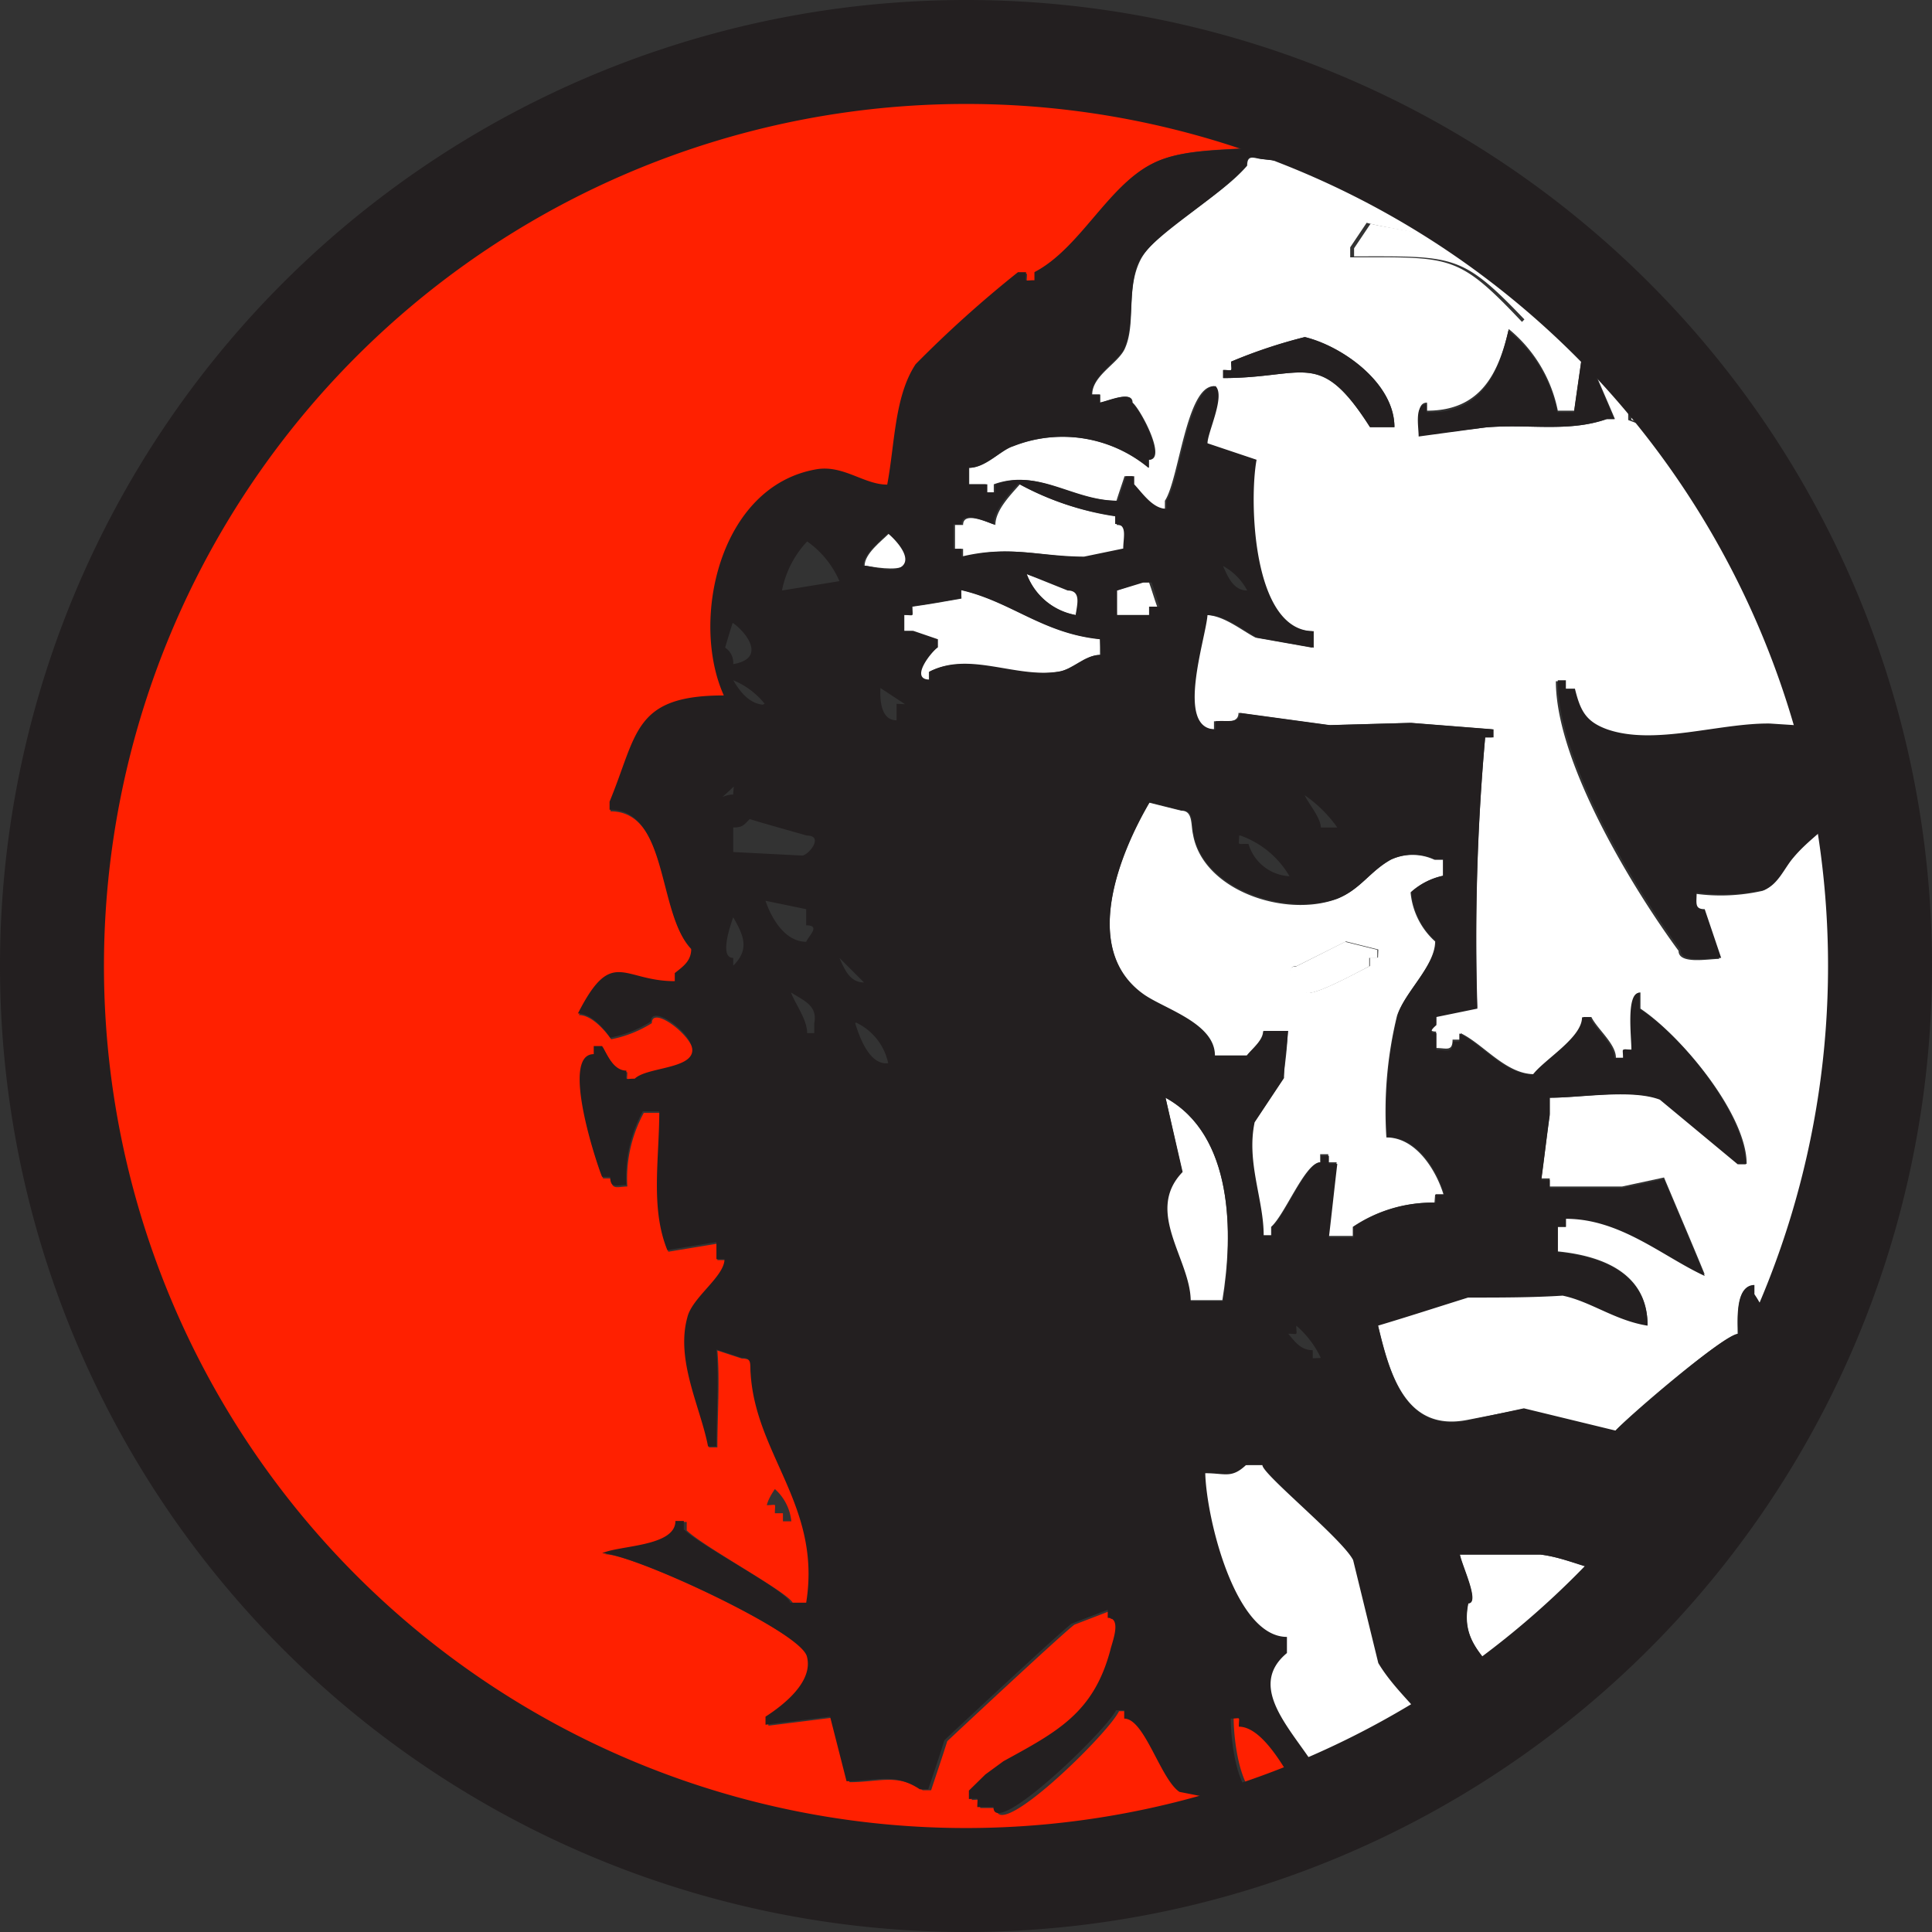 <svg xmlns="http://www.w3.org/2000/svg" viewBox="0 0 59.84 59.84"><rect x="0" y="0" width="59.84" height="59.84" fill="#333333" stroke="none"/><defs><style>.cls-1,.cls-5{fill:none;}.cls-2{fill:#fff;}.cls-3{fill:#ff2000;}.cls-4{fill:#231f20;}.cls-5{stroke:#231f20;stroke-width:3.22px;}</style></defs><g id="Capa_2" data-name="Capa 2"><g id="Capa_1-2" data-name="Capa 1"><path class="cls-1" d="M58,33.52h0c.05-.41.09-.81.12-1.22l0,0C58.1,32.69,58.06,33.11,58,33.52Z"/><path class="cls-1" d="M56.85,38.68v.1h0a27.81,27.81,0,0,0,1.06-4.41l0,0A27.44,27.44,0,0,1,56.85,38.68Z"/><path class="cls-1" d="M58.21,31l0,0c0-.32,0-.65,0-1a28.29,28.29,0,0,0-.59-5.79,28.19,28.19,0,0,1,.57,5.7C58.23,30.29,58.22,30.65,58.21,31Z"/><path class="cls-1" d="M44.73,54.06A28.33,28.33,0,0,1,2.2,35.7,28.32,28.32,0,0,0,44.77,54.13l0,0Z"/><path class="cls-1" d="M51.61,48.11a28.46,28.46,0,0,1-5.38,5,.56.56,0,0,0,0,.12,27.92,27.92,0,0,0,5.75-5.37A3.11,3.11,0,0,1,51.61,48.11Z"/><path class="cls-2" d="M47.71,48.15h-2.5c.07.36.63,1.51.26,1.51-.3,1.49,1,1.8,1,2.79a4,4,0,0,0-.25.62,28.46,28.46,0,0,0,5.38-5,2.77,2.77,0,0,1-.45.31C49.92,49.1,48.94,48.3,47.71,48.15Z"/><path class="cls-2" d="M39.13,4.93c-.25,0-.5-.19-.5.2-.85,1-2.83,2-3.3,2.91s-.13,2-.5,2.78c-.22.45-1,.82-1,1.4h.25v.25c.3-.06,1-.38,1,0,.27.24,1.07,1.77.51,1.77v.25a4.18,4.18,0,0,0-4.2-.67c-.4.12-.85.67-1.37.67V15h.51v.25h.25V15c1.38-.5,2.4.51,3.8.51.08-.26.17-.51.25-.76h.25V15c.27.28.59.76,1,.76v-.25c.44-.66.66-3.55,1.52-3.55.31.31-.25,1.43-.25,1.77l1.52.51c-.21,1.23-.14,5.31,1.77,5.31v.51l-1.75-.31c-.41-.21-1-.7-1.54-.7,0,.72-1,3.54.25,3.54v-.25c.33,0,.76.09.76-.26l2.79.38,2.52-.07,2.54.2v.25H46a70.52,70.52,0,0,0-.25,8.35l-1.27.26v.25c-.15.13-.25.25,0,.25v.51c.32,0,.51.12.51-.26h.25V32c.71.34,1.4,1.27,2.28,1.27.36-.47,1.52-1.14,1.52-1.77h.25c.18.37.76.83.76,1.26h.25c0-.34-.08-.25.26-.25,0-.41-.17-1.77.25-1.77v.5c1.27.85,3.29,3.28,3.29,4.81h-.25l-2.41-2C50.54,33.71,49,34,48,34v.5c-.09.67-.17,1.35-.26,2H48v.25l2.24,0,1.3-.28c.42,1,.85,2,1.26,3-1.35-.6-2.61-1.77-4.3-1.77V38h-.25v.76c1.41.14,2.78.69,2.78,2.28-1-.16-1.76-.75-2.63-.93-1,0-1.94,0-2.93.06-.93.29-1.85.59-2.79.87.36,1.5.84,3.31,2.76,2.94l1.74-.34,2.84.69c.34-.4,3.37-3,3.8-3,0-.44-.08-1.51.5-1.51v.25a3.13,3.13,0,0,1,.51,1.26h.25v-.25a9.16,9.16,0,0,0,1.27-3.79h.25v.5c0,.33-.1.76.25.76v.15a27.44,27.44,0,0,0,1-4.34.84.84,0,0,1-.22-.59.79.79,0,0,1,.34-.23c.05-.41.09-.83.13-1.25-.28-.23-.53-.44-.53-.57h.25v-.25a4,4,0,0,0,.35-.44c0-.36,0-.72,0-1.09a28.19,28.19,0,0,0-.57-5.7l-.06-.29c-.14,1.28-1.31,1.75-2.05,2.64-.28.31-.46.8-.89,1a5.87,5.87,0,0,1-2.11.09c0,.32-.07.51.25.51l.51,1.51c-.34,0-1.26.18-1.26-.25-1.37-1.86-3.8-5.81-3.8-8.35h.25v.26h.26c.19.69.36,1,1,1.26,1.47.51,3.47-.2,5-.17l2.45.16a28.28,28.28,0,0,0-4.46-9.26.31.31,0,0,1-.26.16v.25l-2-.75v-.26l.76-.25a2.3,2.3,0,0,0,.63-.31,29.52,29.52,0,0,0-3.53-3.63,8.58,8.58,0,0,1-1.15,1.41c-2-2.12-2.21-2-5.32-2V7.66l.51-.76c1,.29,4.55.58,4.55,2h.26V8.67h.25a3.48,3.48,0,0,1,.45-.52,28.57,28.57,0,0,0-4-2.74,4.64,4.64,0,0,1-.53,0Zm5.07,7.54v.25c1.63,0,2.21-1.11,2.53-2.53a4.38,4.38,0,0,1,1.52,2.53h.51c.08-.59.17-1.18.25-1.77h.25v.25c.25.6.51,1.19.76,1.78h-.25c-1.2.42-2.44.14-3.76.26L44,13.48C44,13.16,43.81,12.47,44.2,12.47Zm-1,.76h-.76c-1.59-2.45-2-1.52-4.55-1.52v-.25c.33,0,.25.08.25-.26a15.63,15.63,0,0,1,2.28-.76C41.57,10.72,43.19,11.86,43.19,13.23Z"/><path class="cls-3" d="M29.92,58.23a28.26,28.26,0,0,0,14.81-4.17c-.5-1-1.44-1.63-2-2.57L42,48.3c-.33-.65-2.81-2.66-2.81-2.94h-.51c-.45.42-.64.25-1.26.25,0,1.42.93,5.07,2.53,5.07v.5c-1.65,1.37,1.26,3.2,1.26,4.56h-.75c-.38-.55-1.19-2.28-2-2.28,0-.34.08-.25-.25-.25,0,.71.21,2.53,1,2.53V56l-2.59-.51c-.59-.4-1.08-2.27-1.71-2.27V53h-.25c-.34.71-3.8,4.09-3.8,3h-.5c0-.34.07-.25-.26-.25v-.26l.51-.5.56-.41c1.66-.91,2.79-1.49,3.31-3.44.05-.19.37-1-.08-1v-.25l-1.12.43c-.36.26-3.94,3.61-3.94,3.61-.16.51-.33,1-.5,1.52h-.26c-.8-.53-1.34-.25-2.27-.25l-.51-2-2,.25v-.25c.53-.34,1.48-1.14,1.28-1.87s-5.43-3.19-6.34-3.19c.52-.27,2.27-.22,2.27-1h.26v.26c.51.51,3.29,2,3.29,2.27H25c.48-3-1.56-4.57-1.72-7.09,0-.3.06-.5-.3-.5l-.76-.25c.08.94,0,2,0,3h-.26c-.23-1.23-1-2.68-.64-4,.17-.62,1.15-1.26,1.15-1.8h-.25v-.51l-1.52.25c-.53-1.33-.25-2.8-.25-4.3h-.51a4.25,4.25,0,0,0-.51,2.28c-.29,0-.5.13-.5-.25h-.25c-.11-.23-1.33-3.8-.26-3.8v-.25h.26c.15.26.35.76.75.76,0,.33-.08.25.26.25.36-.35,1.72-.36,1.78-.84s-1.28-1.51-1.28-.93a3.7,3.7,0,0,1-1.26.5c-.19-.27-.6-.75-1-.75,1.09-2.1,1.41-1,3-1v-.25c.26-.21.51-.37.51-.76-1.05-1.05-.7-4.3-2.53-4.3v-.25c.87-2.1.73-3.29,3.54-3.29-1-2.34-.18-6.51,2.84-7,.85-.16,1.49.47,2.22.47.24-1.27.22-2.69.88-3.73a35.75,35.75,0,0,1,3.17-2.85h.25c0,.33-.08.25.26.25V8.42c1.4-.73,2.26-2.65,3.63-3.35,1.2-.63,3.13-.31,4.46-.7l2.1.13A28.29,28.29,0,1,0,29.92,58.23ZM24,46.12a1.54,1.54,0,0,1,.51,1h-.26v-.25H24c0-.34.08-.25-.25-.25C23.79,46.46,23.88,46.3,24,46.12Z"/><path class="cls-2" d="M57.67,33.75a.84.84,0,0,0,.22.59l0,0,.12-.86h0A.79.79,0,0,0,57.67,33.75Z"/><path class="cls-2" d="M50.53,12.72V13l2,.75v-.25a.31.31,0,0,0,.26-.16c-.29-.39-.58-.78-.89-1.16a2.3,2.3,0,0,1-.63.31Z"/><path class="cls-2" d="M57.86,31.45v.25h-.25c0,.13.25.34.53.57l0,0c0-.43.06-.87.07-1.31l0,0A4,4,0,0,1,57.86,31.45Z"/><path class="cls-4" d="M49.78,22.59c-.66-.24-.83-.57-1-1.26H48.5v-.26h-.25c0,2.54,2.43,6.49,3.8,8.35,0,.43.92.25,1.26.25l-.51-1.51c-.32,0-.25-.19-.25-.51a5.87,5.87,0,0,0,2.11-.09c.43-.19.61-.68.89-1,.74-.89,1.91-1.36,2.05-2.64q-.15-.67-.33-1.35l-2.45-.16C53.25,22.39,51.25,23.1,49.78,22.59Z"/><path class="cls-2" d="M47.49,8.67h-.25v.26H47c0-1.45-3.5-1.74-4.55-2l-.51.76v.25c3.11,0,3.33-.09,5.32,2a8.58,8.58,0,0,0,1.15-1.41l-.45-.38A3.48,3.48,0,0,0,47.49,8.67Z"/><path class="cls-4" d="M46,13.24c1.32-.12,2.56.16,3.76-.26H50c-.25-.59-.51-1.18-.76-1.78V11H49c-.08.59-.17,1.18-.25,1.77h-.51a4.38,4.38,0,0,0-1.52-2.53c-.32,1.42-.9,2.58-2.53,2.53v-.25c-.39,0-.25.69-.25,1Z"/><path class="cls-4" d="M38.13,11.2c0,.34.08.26-.25.26v.25c2.57,0,3-.93,4.55,1.52h.76c0-1.37-1.62-2.51-2.78-2.79A15.63,15.63,0,0,0,38.13,11.2Z"/><path class="cls-2" d="M34.59,16.26V16a8.87,8.87,0,0,1-3-1c-.28.32-.76.8-.76,1.26-.2-.06-1-.45-1,0h-.25V17h.25v.26c1.48-.4,2.43,0,3.8,0L34.84,17C34.84,16.67,35,16.26,34.59,16.26Z"/><path class="cls-2" d="M28,17.52c.28-.28-.25-.83-.46-1-.24.24-.76.63-.76,1C27,17.55,27.77,17.7,28,17.52Z"/><path class="cls-2" d="M33.52,18.29c-.42-.17-1.29-.33-1.72-.51a2,2,0,0,0,1.52,1.27C33.34,18.79,34,18.29,33.52,18.29Z"/><path class="cls-2" d="M34.59,19.05h1v-.26h.25c-.09-.25-.16-.5-.25-.75h-.25l-.76.25Z"/><path class="cls-2" d="M29.78,18.54c-.51.09-1,.18-1.52.25,0,.34.08.26-.25.26v.5h.25l.76.26v.25c-.19.13-.9,1-.25,1v-.25c1.24-.63,2.68.23,4,0,.46-.07.81-.52,1.3-.52v-.5c-1.78-.18-2.74-1.16-4.3-1.52Z"/><path class="cls-2" d="M44.45,37h.26c-.22-.73-.84-1.77-1.77-1.77a12.48,12.48,0,0,1,.33-3.77c.23-.69,1.18-1.55,1.18-2.3a2.32,2.32,0,0,1-.76-1.52,2.15,2.15,0,0,1,1-.51v-.5h-.26a1.61,1.61,0,0,0-1.36,0c-.64.36-.94.92-1.66,1.21-1.6.6-4.16-.26-4.46-2-.07-.31,0-.73-.36-.73l-1-.25c-.89,1.52-2.14,4.54-.18,5.95.64.45,2.2.89,2.2,1.89h1c.15-.2.51-.47.51-.76h.76c0,.48-.08,1-.13,1.46l-.91,1.37c-.26,1.24.28,2.39.28,3.5h.25V38c.43-.38,1.06-2,1.52-2v-.25h.25V36h.26c-.09.76-.17,1.52-.26,2.28h.76V38a4.4,4.4,0,0,1,2.53-.75Zm-1.77-7.34h-.25v.26c-.37.18-2,1.09-2,.76h-.26c-.08-.22-.42-.76,0-.76l1.52-.76,1,.25Z"/><path class="cls-2" d="M40.15,29.93c-.42,0-.08.54,0,.76h.26c0,.33,1.65-.58,2-.76v-.26h.25v-.25l-1-.25Z"/><path class="cls-2" d="M36.1,34l.51,2.27c-1.19,1.28.25,2.76.25,4h1C38.2,38.21,38.21,35.16,36.1,34Z"/><path class="cls-2" d="M41.16,55.74c-.91-.65-5.26-10.08-5.16-10.08s3.9-.44,3.9-.44L45,52.78Z"/><path class="cls-4" d="M46.48,52.45c0-1-1.31-1.3-1-2.79.37,0-.19-1.15-.26-1.51h2.5c1.23.15,2.21,1,3.45.27a2.77,2.77,0,0,0,.45-.31,3.11,3.11,0,0,0,.33-.29,28.06,28.06,0,0,0,4.92-9h0v-.25c-.35,0-.22-.43-.25-.76v-.5h-.25a9.16,9.16,0,0,1-1.27,3.79v.25h-.25a3.13,3.13,0,0,0-.51-1.26V39.8c-.58,0-.52,1.07-.5,1.51-.43,0-3.46,2.64-3.8,3l-2.84-.69L45.44,44c-1.92.37-2.4-1.44-2.76-2.94.94-.28,1.86-.58,2.79-.87,1,0,2,0,2.93-.06.87.18,1.62.77,2.63.93,0-1.59-1.37-2.14-2.78-2.28V38h.25v-.25c1.69,0,3,1.17,4.3,1.77-.41-1-.84-2-1.26-3l-1.3.28-2.24,0v-.25h-.26c.09-.68.17-1.36.26-2V34c1,0,2.54-.27,3.41.06l2.41,2h.25c0-1.53-2-4-3.29-4.81v-.5c-.42,0-.25,1.36-.25,1.77-.34,0-.26-.09-.26.25H50c0-.43-.58-.89-.76-1.26H49c0,.63-1.16,1.3-1.52,1.77-.88,0-1.57-.93-2.28-1.27v.25H45c0,.38-.19.26-.51.26V32c-.25,0-.15-.12,0-.25v-.25l1.27-.26A70.52,70.52,0,0,1,46,22.84h.26v-.25l-2.54-.2-2.52.07-2.79-.38c0,.35-.43.22-.76.26v.25c-1.26,0-.3-2.82-.25-3.54.56,0,1.13.49,1.54.7l1.75.31v-.51c-1.91,0-2-4.08-1.77-5.31l-1.52-.51c0-.34.56-1.46.25-1.77-.86,0-1.08,2.89-1.52,3.55v.25c-.42,0-.74-.48-1-.76v-.25h-.25c-.08.25-.17.5-.25.76-1.4,0-2.42-1-3.8-.51v.25h-.25V15H30v-.51c.52,0,1-.55,1.37-.67a4.18,4.18,0,0,1,4.2.67v-.25c.56,0-.24-1.53-.51-1.77,0-.38-.71-.06-1,0v-.25h-.25c0-.58.78-1,1-1.4.37-.8.08-2,.5-2.78s2.45-1.92,3.3-2.91c0-.39.25-.24.5-.2l4.31.49a4.64,4.64,0,0,0,.53,0c-.56-.32-1.14-.62-1.72-.91l-2.1-.13c-1.33.39-3.26.07-4.46.7-1.37.7-2.23,2.62-3.63,3.35v.25c-.34,0-.26.08-.26-.25h-.25a35.75,35.75,0,0,0-3.17,2.85c-.66,1-.64,2.46-.88,3.73-.73,0-1.37-.63-2.22-.47-3,.54-3.88,4.71-2.84,7-2.81,0-2.67,1.19-3.54,3.29v.25c1.83,0,1.48,3.25,2.53,4.3,0,.39-.25.55-.51.76v.25c-1.62,0-1.94-1.08-3,1,.41,0,.82.48,1,.75a3.7,3.7,0,0,0,1.26-.5c0-.58,1.35.39,1.28.93s-1.42.49-1.78.84c-.34,0-.26.08-.26-.25-.4,0-.6-.5-.75-.76h-.26v.25c-1.07,0,.15,3.57.26,3.8h.25c0,.38.21.25.5.25a4.25,4.25,0,0,1,.51-2.28h.51c0,1.5-.28,3,.25,4.3l1.52-.25V39h.25c0,.54-1,1.18-1.15,1.8-.37,1.34.41,2.79.64,4h.26c0-1,.08-2.1,0-3l.76.25c.36,0,.27.2.3.5.16,2.52,2.2,4.11,1.72,7.09h-.5c0-.31-2.78-1.76-3.29-2.27v-.26h-.26c0,.8-1.75.75-2.27,1,.91,0,6.12,2.4,6.34,3.19s-.75,1.53-1.28,1.87v.25l2-.25.51,2c.93,0,1.47-.28,2.27.25h.26c.17-.5.34-1,.5-1.52,0,0,3.58-3.35,3.94-3.61l1.12-.43v.25c.45,0,.13.77.08,1-.52,1.95-1.65,2.53-3.31,3.44l-.56.41-.51.5v.26c.33,0,.26-.09.26.25h.5c0,1,3.46-2.33,3.8-3h.25v.26c.63,0,1.12,1.87,1.71,2.27l2.59.51v-.25c-.8,0-1-1.82-1-2.53.33,0,.25-.09.25.25.84,0,1.65,1.73,2,2.28h.75c0-1.36-2.91-3.19-1.26-4.56v-.5c-1.6,0-2.49-3.65-2.53-5.07.62,0,.81.17,1.26-.25h.51c0,.28,2.48,2.29,2.81,2.94l.78,3.19c.56.94,1.5,1.62,2,2.57l0,0,0,0c.48-.3,1-.61,1.42-.94a.56.56,0,0,1,0-.12A4,4,0,0,1,46.48,52.45ZM38.63,18.29c-.43,0-.6-.43-.75-.76A1.83,1.83,0,0,1,38.63,18.29Zm2.79,7.34h-.51c0-.3-.39-.75-.5-1A4.08,4.08,0,0,1,41.42,25.63Zm-3,.25a2.87,2.87,0,0,1,1.52,1.26,1.4,1.4,0,0,1-1.27-1C38.29,26.13,38.38,26.21,38.38,25.88Zm-3-7.84h.25c.09.25.16.5.25.75H35.6v.26h-1v-.76ZM27.5,16.52c.21.17.74.72.46,1s-.94,0-1.22,0C26.74,17.15,27.26,16.76,27.5,16.52Zm-3.79,5.31c-.48,0-.78-.39-1-.76A2.43,2.43,0,0,1,23.71,21.83Zm-1-2.53c.46.34,1,1.1,0,1.27a.56.56,0,0,0-.25-.51C22.53,19.81,22.61,19.55,22.69,19.3Zm-1.26,6.07v-.25c-.34,0-.25-.09-.25.25l-.76-.25c0,2.71,8.33-6.89,1.51-2.28.18.43.34.85.51,1.27.38,0,.25.21.25.5C22.23,24.61,21.76,25.13,21.43,25.37Zm1.26,4.56v-.26c-.44,0-.09-1,0-1.26C23.05,29,23.22,29.42,22.69,29.93Zm0-3.54v-.76c.3,0,.33-.08.51-.26.59.18,1.18.34,1.77.51.52,0,.1.56-.13.62Zm1,1.51,1.26.26v.5c.46,0,.08.32,0,.51C24.32,29.17,23.9,28.46,23.71,27.9Zm1.51,3.8V32H25c0-.43-.37-.9-.5-1.26C24.91,31,25.33,31.15,25.22,31.7Zm-1-13.41A3.09,3.09,0,0,1,25,16.77,2.91,2.91,0,0,1,26,18ZM26,29.67l.76.76C26.31,30.43,26.15,30,26,29.67Zm.51,2a1.8,1.8,0,0,1,1,1.26C26.94,33,26.63,32.15,26.49,31.7Zm1.26-9.87v.51c-.48,0-.52-.61-.5-1l.76.5Zm6.33-1.52c-.49,0-.84.45-1.3.52-1.33.22-2.77-.64-4,0v.25c-.65,0,.06-.88.25-1v-.25l-.76-.26H28v-.5c.33,0,.25.08.25-.26.51-.07,1-.16,1.52-.25v-.25c1.56.36,2.52,1.34,4.3,1.52ZM31.8,17.78l1.27.51c.45,0,.27.5.25.76A2,2,0,0,1,31.8,17.78Zm1.78-.54c-1.37,0-2.32-.36-3.8,0V17h-.25v-.76h.25c0-.45.81-.06,1,0,0-.46.48-.94.76-1.26a8.87,8.87,0,0,0,3,1v.25c.39,0,.25.41.25.76Zm4.3,23.06h-1c0-1.29-1.44-2.77-.25-4L36.1,34C38.21,35.16,38.2,38.21,37.88,40.3Zm2.78,1.77v-.25c-.37,0-.55-.26-.76-.51.33,0,.25.08.25-.25a3,3,0,0,1,.76,1Zm1.26-4v.26h-.76c.09-.76.17-1.52.26-2.28h-.26v-.25h-.25V36c-.46,0-1.09,1.64-1.52,2v.26h-.25c0-1.11-.54-2.26-.28-3.5l.91-1.37c0-.48.09-1,.13-1.46h-.76c0,.29-.36.56-.51.76h-1c0-1-1.56-1.44-2.2-1.89-2-1.41-.71-4.43.18-5.95l1,.25c.39,0,.29.42.36.73.3,1.71,2.86,2.57,4.46,2,.72-.29,1-.85,1.66-1.21a1.61,1.61,0,0,1,1.36,0h.26v.5a2.15,2.15,0,0,0-1,.51,2.32,2.32,0,0,0,.76,1.52c0,.75-1,1.61-1.18,2.3a12.48,12.48,0,0,0-.33,3.77c.93,0,1.55,1,1.77,1.77h-.26v.26A4.4,4.4,0,0,0,41.92,38Z"/><path class="cls-5" d="M58.23,29.92A28.31,28.31,0,1,1,29.92,1.61,28.3,28.3,0,0,1,58.23,29.92Z"/></g></g></svg>